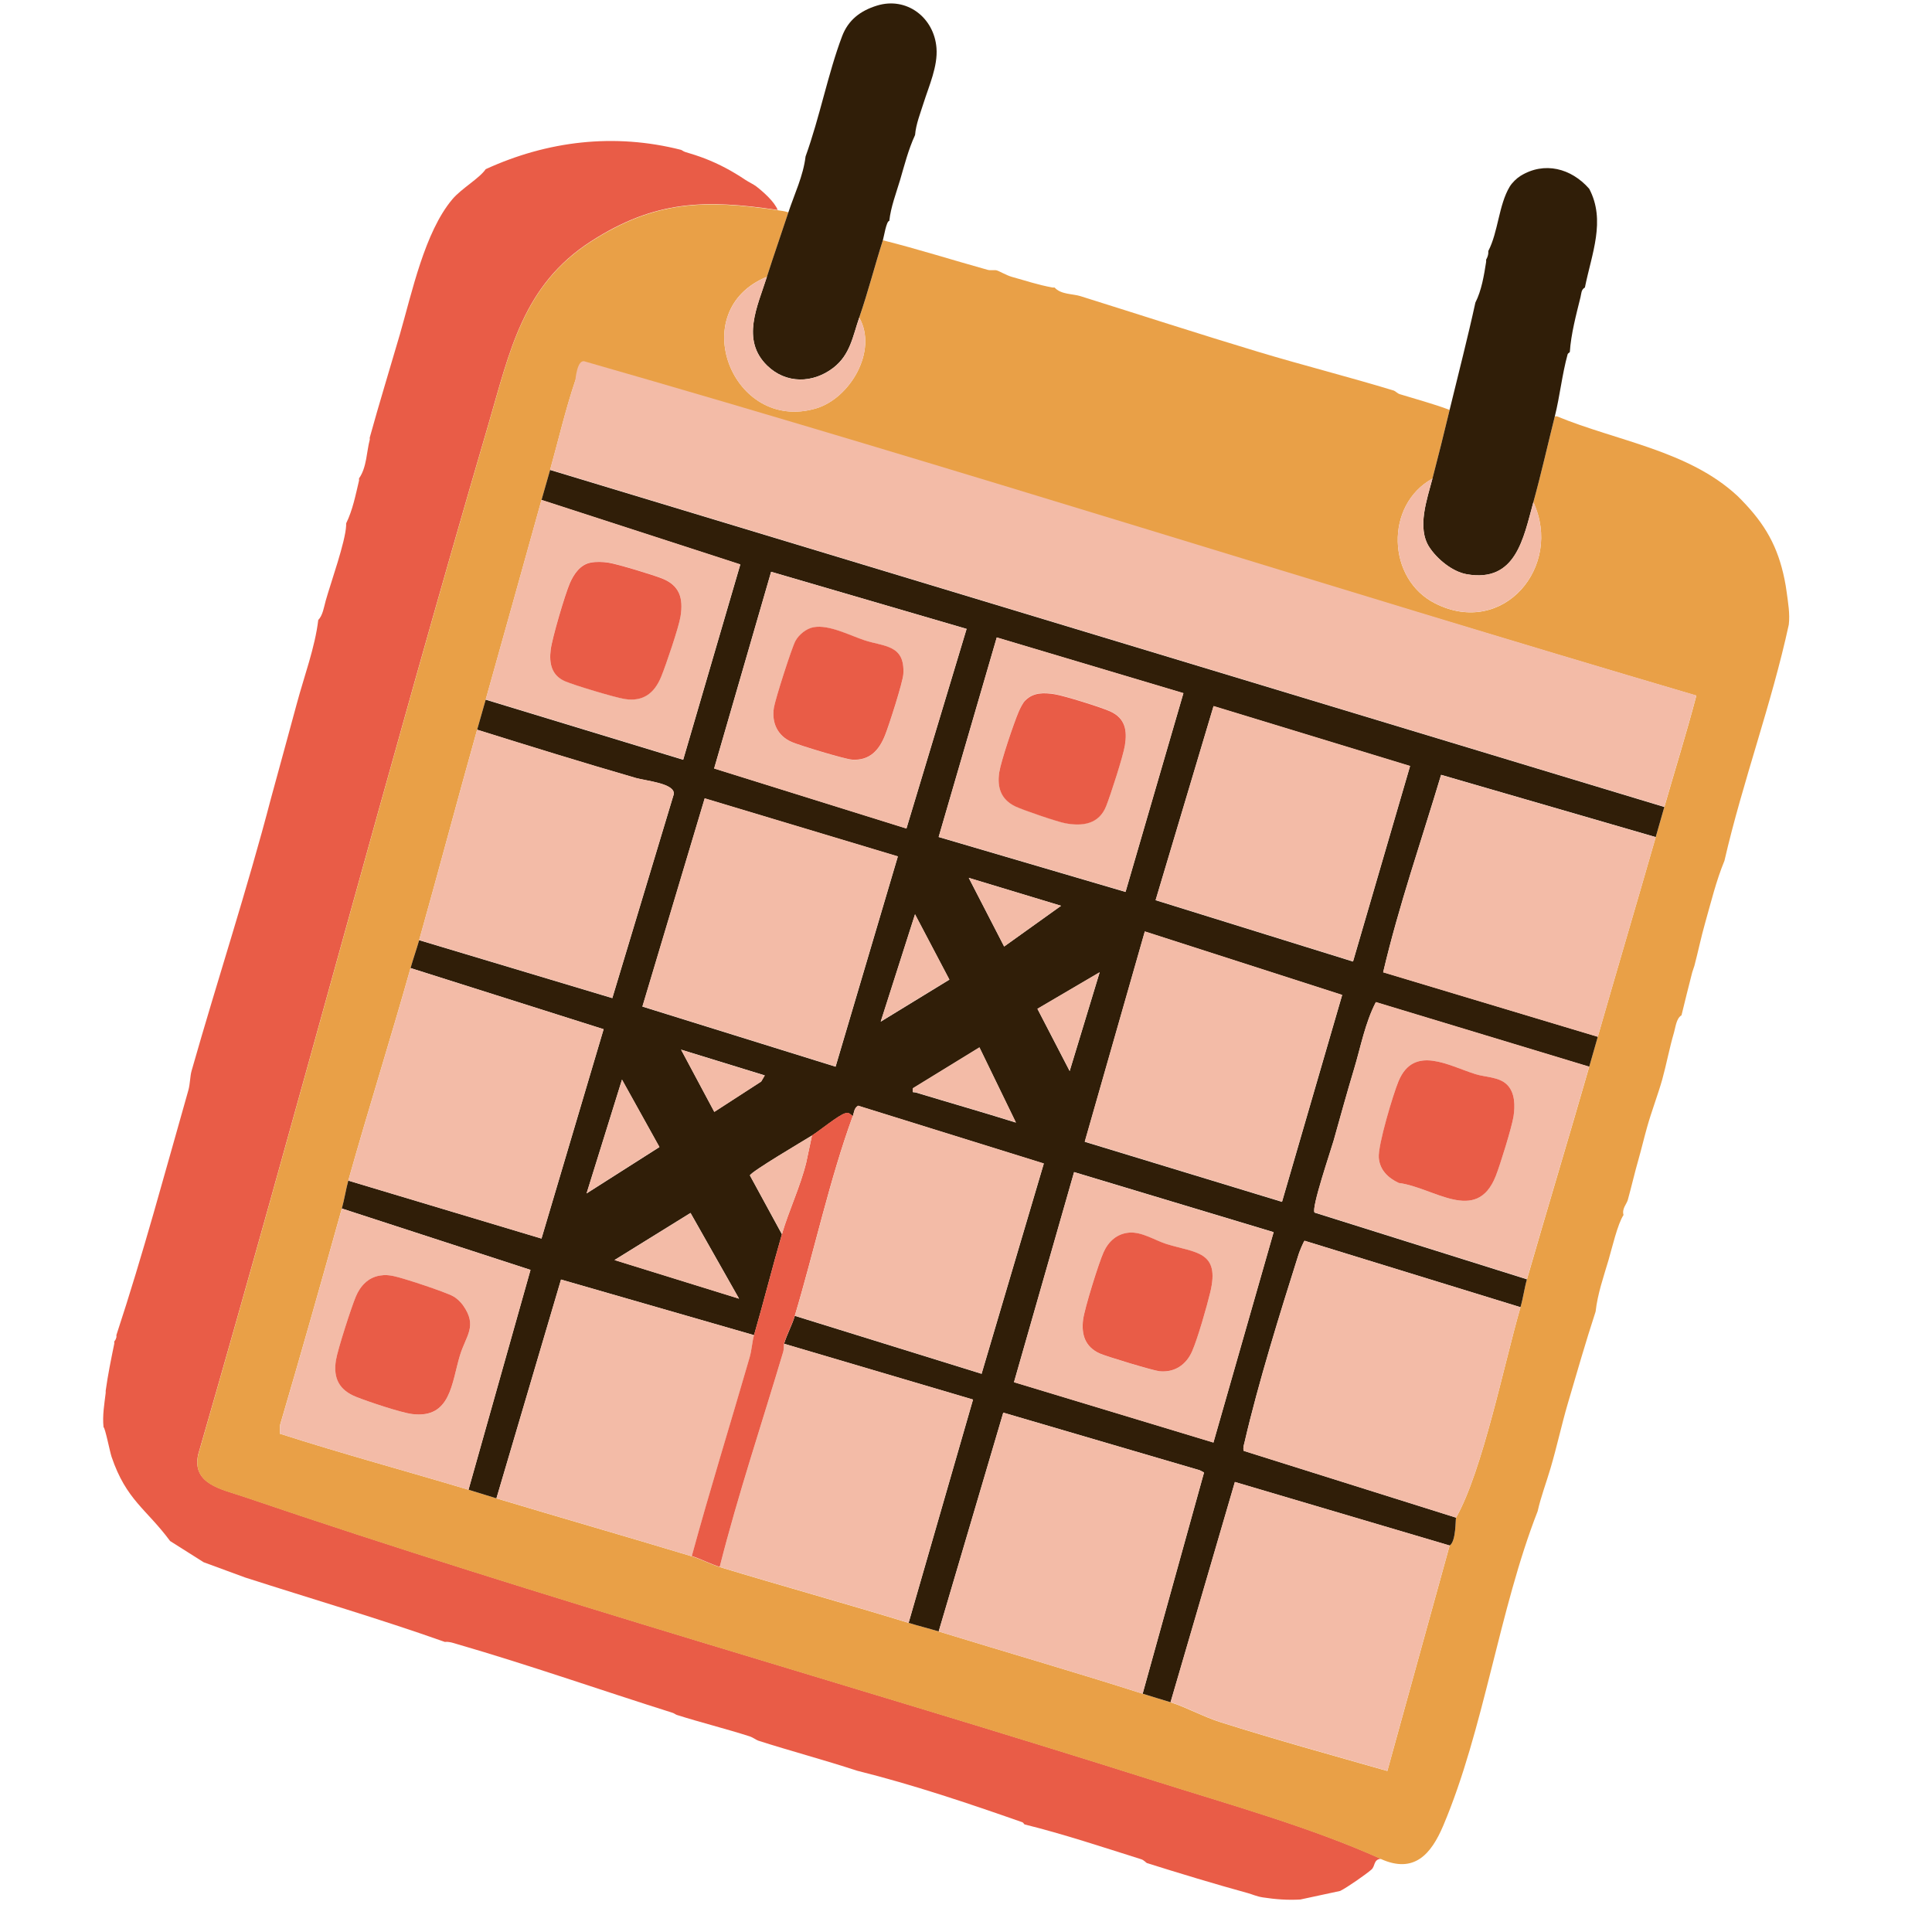 <svg xmlns="http://www.w3.org/2000/svg" width="44" height="44" viewBox="0 0 44 44" fill="none"><path d="M15.511 3.413C15.529 3.418 15.566 3.45 15.608 3.462C15.738 3.499 15.923 3.56 16.048 3.608C16.386 3.739 16.679 3.898 16.977 4.097C17.052 4.147 17.162 4.198 17.222 4.244C17.383 4.369 17.637 4.592 17.711 4.782C16.05 4.536 14.911 4.562 13.461 5.495C11.905 6.496 11.609 8.004 11.124 9.66C8.841 17.456 6.768 25.317 4.515 33.12C4.36 33.8 5.057 33.916 5.547 34.083C12.4 36.419 19.4 38.371 26.305 40.559C28.014 41.1 29.839 41.608 31.45 42.332C31.274 42.35 31.325 42.499 31.233 42.579C31.109 42.687 30.685 42.984 30.521 43.065L29.615 43.26C29.327 43.277 29.044 43.256 28.761 43.212C28.621 43.191 28.523 43.143 28.418 43.114C27.678 42.911 26.851 42.66 26.12 42.43C26.103 42.424 26.054 42.363 25.99 42.343C25.109 42.066 24.23 41.772 23.334 41.55C23.322 41.545 23.306 41.508 23.285 41.501C22.048 41.067 20.789 40.643 19.52 40.327C18.774 40.082 18.01 39.88 17.271 39.643C17.222 39.627 17.149 39.569 17.075 39.545C16.526 39.369 15.962 39.23 15.413 39.056C15.389 39.049 15.357 39.02 15.315 39.007C13.681 38.492 12.046 37.917 10.402 37.441C10.313 37.415 10.229 37.383 10.132 37.394C8.63 36.862 7.102 36.415 5.585 35.927L4.638 35.579L3.874 35.096C3.332 34.363 2.876 34.166 2.541 33.178C2.504 33.071 2.393 32.506 2.358 32.504C2.33 32.237 2.376 31.981 2.407 31.722C2.409 31.706 2.405 31.689 2.407 31.673C2.456 31.314 2.531 30.952 2.603 30.598C2.606 30.582 2.599 30.564 2.603 30.549C2.604 30.543 2.635 30.525 2.652 30.451C2.655 30.435 2.648 30.418 2.652 30.402C3.258 28.564 3.76 26.691 4.29 24.829C4.33 24.687 4.328 24.51 4.363 24.388C4.951 22.319 5.628 20.264 6.172 18.179C6.367 17.462 6.566 16.745 6.759 16.027C6.923 15.414 7.175 14.742 7.248 14.12C7.352 14.014 7.378 13.823 7.418 13.68C7.537 13.258 7.866 12.344 7.883 11.969C7.884 11.953 7.883 11.937 7.883 11.92C8.034 11.612 8.098 11.274 8.177 10.943C8.18 10.927 8.173 10.909 8.177 10.894C8.354 10.644 8.349 10.278 8.421 10.014C8.425 9.998 8.417 9.98 8.421 9.965C8.631 9.202 8.881 8.391 9.106 7.618C9.382 6.665 9.671 5.285 10.303 4.537C10.51 4.292 10.921 4.061 11.061 3.853C12.467 3.209 13.988 3.025 15.511 3.413Z" fill="#E95C47"></path><path d="M17.711 4.788C17.794 4.8 17.875 4.808 17.955 4.837C17.794 5.325 17.622 5.815 17.466 6.304C15.593 7.066 16.678 9.861 18.582 9.302C19.36 9.073 19.996 7.99 19.569 7.233C19.77 6.651 19.92 6.058 20.107 5.472C20.907 5.673 21.696 5.924 22.492 6.145C22.564 6.165 22.65 6.144 22.698 6.157C22.761 6.175 22.924 6.271 23.04 6.304C23.369 6.395 23.624 6.484 23.969 6.548C23.985 6.551 24.002 6.545 24.018 6.548C24.158 6.709 24.435 6.69 24.605 6.744C25.955 7.167 27.306 7.606 28.663 8.015C29.683 8.322 30.729 8.586 31.743 8.895C31.778 8.906 31.824 8.96 31.879 8.977C32.258 9.094 32.643 9.196 33.014 9.335C32.888 9.857 32.76 10.377 32.623 10.9C31.536 11.497 31.582 13.19 32.688 13.744C34.24 14.523 35.599 12.897 34.921 11.437C35.099 10.793 35.248 10.13 35.41 9.482H35.459C36.823 10.045 38.453 10.26 39.566 11.291L39.615 11.34C39.632 11.356 39.648 11.372 39.664 11.389C40.199 11.938 40.489 12.445 40.642 13.197C40.665 13.309 40.675 13.377 40.691 13.491C40.723 13.734 40.767 13.973 40.739 14.224C40.347 16.034 39.69 17.794 39.273 19.603C39.084 20.061 38.968 20.545 38.833 21.02C38.74 21.346 38.674 21.673 38.588 21.998C38.578 22.037 38.555 22.086 38.539 22.145C38.453 22.473 38.375 22.8 38.295 23.123C38.177 23.192 38.161 23.389 38.124 23.515C38.02 23.869 37.953 24.236 37.855 24.59C37.763 24.917 37.613 25.308 37.513 25.665C37.444 25.907 37.386 26.156 37.317 26.399C37.228 26.707 37.158 27.02 37.072 27.328C37.049 27.415 36.932 27.531 36.975 27.67C36.84 27.872 36.71 28.434 36.633 28.697C36.519 29.082 36.384 29.467 36.339 29.87C36.111 30.568 35.91 31.268 35.703 31.973C35.562 32.456 35.455 32.956 35.312 33.439C35.217 33.764 35.093 34.085 35.019 34.417C34.14 36.663 33.798 39.386 32.868 41.58C32.593 42.227 32.208 42.678 31.45 42.338C29.838 41.614 28.014 41.106 26.305 40.565C19.4 38.376 12.401 36.425 5.547 34.089C5.057 33.922 4.36 33.806 4.515 33.127C6.768 25.323 8.841 17.462 11.124 9.666C11.609 8.01 11.905 6.502 13.461 5.501C14.911 4.568 16.05 4.542 17.711 4.788ZM12.528 10.704C12.464 10.932 12.396 11.16 12.332 11.389C11.912 12.904 11.485 14.421 11.061 15.936C10.997 16.164 10.93 16.392 10.866 16.62C10.418 18.213 9.992 19.826 9.546 21.412C9.486 21.621 9.41 21.835 9.35 22.047C8.894 23.663 8.387 25.27 7.932 26.888C7.881 27.07 7.842 27.321 7.785 27.523C7.326 29.167 6.861 30.812 6.379 32.45L6.373 32.651C7.795 33.109 9.24 33.498 10.67 33.928C10.882 33.992 11.093 34.06 11.305 34.124C12.786 34.57 14.275 34.996 15.755 35.444C15.95 35.503 16.182 35.625 16.39 35.688C17.82 36.122 19.264 36.521 20.693 36.96C20.919 37.029 21.153 37.086 21.377 37.155C22.914 37.628 24.488 38.082 26.022 38.573C26.234 38.641 26.446 38.702 26.658 38.769C27.023 38.883 27.406 39.099 27.794 39.221C29.052 39.62 30.328 39.971 31.596 40.333L33.014 35.2C33.166 35.101 33.145 34.593 33.161 34.564C33.764 33.499 34.251 31.076 34.628 29.772C34.69 29.558 34.719 29.33 34.775 29.137C35.237 27.535 35.729 25.91 36.193 24.296C36.258 24.069 36.322 23.839 36.388 23.612C36.823 22.096 37.273 20.581 37.708 19.065C37.774 18.837 37.838 18.608 37.904 18.38C38.146 17.536 38.412 16.688 38.633 15.843C30.11 13.333 21.806 10.708 13.261 8.259L13.104 8.661C12.877 9.333 12.718 10.023 12.528 10.704Z" fill="#E9A047"></path><path d="M36.193 4.299C36.576 5.024 36.249 5.78 36.095 6.548C36.007 6.597 36.016 6.686 35.995 6.767C35.896 7.169 35.778 7.609 35.752 8.015C35.749 8.028 35.708 8.047 35.703 8.064C35.574 8.53 35.527 9.015 35.41 9.482C35.248 10.13 35.099 10.794 34.921 11.438C34.694 12.259 34.526 13.276 33.403 13.078C33.077 13.021 32.73 12.734 32.552 12.462C32.263 12.02 32.502 11.367 32.623 10.9C32.76 10.377 32.888 9.858 33.014 9.335C33.213 8.515 33.428 7.686 33.601 6.891C33.742 6.615 33.798 6.268 33.846 5.962C33.848 5.946 33.844 5.929 33.846 5.913C33.846 5.905 33.885 5.862 33.895 5.766C33.896 5.75 33.893 5.733 33.895 5.717C34.122 5.28 34.131 4.67 34.383 4.25C34.437 4.161 34.541 4.06 34.628 4.006C35.173 3.67 35.785 3.833 36.193 4.299Z" fill="#301E08"></path><path d="M21.035 2.342C20.961 2.579 20.86 2.826 20.84 3.075C20.686 3.41 20.601 3.751 20.498 4.102C20.407 4.407 20.288 4.712 20.253 5.031C20.186 5.03 20.129 5.402 20.107 5.471C19.92 6.057 19.77 6.65 19.569 7.231C19.42 7.661 19.365 8.077 18.978 8.376C18.514 8.733 17.902 8.745 17.472 8.326C16.869 7.739 17.252 6.976 17.466 6.302C17.622 5.813 17.794 5.324 17.955 4.835C18.093 4.418 18.293 4.009 18.346 3.564C18.669 2.671 18.859 1.668 19.178 0.826C19.318 0.456 19.593 0.245 19.971 0.128C20.649 -0.082 21.275 0.4 21.328 1.095C21.36 1.508 21.158 1.954 21.035 2.342Z" fill="#301E08"></path><path d="M12.528 10.703L37.904 18.379C37.838 18.607 37.774 18.836 37.708 19.064L32.82 17.646C32.373 19.141 31.857 20.622 31.501 22.142L36.389 23.611C36.323 23.838 36.258 24.068 36.193 24.296L31.334 22.825C31.087 23.305 30.993 23.832 30.839 24.344C30.674 24.892 30.527 25.43 30.372 25.98C30.311 26.198 29.858 27.523 29.939 27.617L34.775 29.136C34.719 29.329 34.69 29.557 34.628 29.771L29.713 28.258C29.695 28.255 29.592 28.512 29.577 28.559C29.155 29.895 28.655 31.497 28.343 32.85C28.328 32.913 28.304 32.977 28.326 33.043L33.161 34.564C33.145 34.592 33.166 35.101 33.015 35.199L28.124 33.752L26.659 38.768C26.447 38.702 26.235 38.641 26.023 38.573L27.421 33.535L27.323 33.484L22.849 32.172L21.378 37.155C21.153 37.087 20.919 37.029 20.693 36.96L22.16 31.875L17.857 30.604C17.922 30.389 18.038 30.181 18.102 29.968L22.355 31.288L23.772 26.5L19.543 25.183C19.45 25.237 19.452 25.338 19.422 25.421C19.352 25.371 19.339 25.329 19.243 25.358C19.088 25.405 18.67 25.751 18.493 25.861C18.316 25.971 17.099 26.687 17.079 26.77L17.808 28.11C17.588 28.869 17.39 29.658 17.173 30.408L12.777 29.141L11.306 34.124C11.094 34.06 10.882 33.992 10.67 33.928L12.082 28.921L7.785 27.523C7.842 27.321 7.881 27.07 7.932 26.888L12.332 28.208L13.747 23.44L9.35 22.047C9.41 21.835 9.486 21.621 9.546 21.412L13.945 22.732L15.345 18.087C15.376 17.842 14.709 17.785 14.484 17.72C13.273 17.37 12.068 16.996 10.866 16.62C10.93 16.392 10.997 16.163 11.061 15.935L15.559 17.304L16.86 12.857L12.332 11.388C12.396 11.159 12.464 10.931 12.528 10.703ZM22.013 14.322L17.562 13.022L16.264 17.501L20.644 18.868L22.014 14.322H22.013ZM26.952 15.788L22.7 14.519L21.377 19.063L25.633 20.314L26.951 15.788H26.952ZM30.814 21.9L32.113 17.448L27.638 16.083L26.318 20.502L30.813 21.899L30.814 21.9ZM20.448 19.506L16.049 18.184L14.631 22.925L19.03 24.294L20.448 19.506H20.448ZM24.165 20.629L22.063 19.993L22.869 21.556L24.165 20.629ZM20.058 23.268L21.622 22.311L20.839 20.824L20.058 23.268ZM29.197 27.372L30.567 22.661L26.073 21.215L24.705 26.004L29.197 27.372L29.197 27.372ZM25.044 22.144L23.627 22.976L24.361 24.393L25.044 22.144ZM23.137 25.567L22.306 23.855L20.791 24.785C20.776 24.914 20.794 24.862 20.862 24.883C21.62 25.113 22.383 25.33 23.137 25.567ZM17.417 24.491L15.511 23.905L16.268 25.322L17.336 24.63L17.417 24.491H17.417ZM13.359 27.18L15.018 26.124L14.165 24.589L13.359 27.18ZM29.006 28.061L24.462 26.693L23.093 31.478L27.635 32.852L29.006 28.061H29.006ZM16.831 29.576L15.726 27.624L13.995 28.696L16.831 29.576Z" fill="#301E08"></path><path d="M12.528 10.698C12.718 10.017 12.877 9.326 13.104 8.656C13.104 8.656 13.141 8.186 13.31 8.229C21.855 10.678 30.11 13.327 38.633 15.838C38.413 16.682 38.146 17.53 37.904 18.375L12.528 10.698Z" fill="#F3BBA7"></path><path d="M33.014 35.197L31.596 40.331C30.328 39.968 29.052 39.617 27.794 39.219C27.406 39.096 27.023 38.88 26.658 38.766L28.123 33.75L33.014 35.197H33.014Z" fill="#F3BBA7"></path><path d="M34.628 29.772C34.251 31.075 33.764 33.499 33.161 34.563L28.325 33.043C28.303 32.977 28.328 32.913 28.343 32.85C28.655 31.497 29.154 29.894 29.577 28.558C29.591 28.512 29.695 28.254 29.713 28.258L34.628 29.771V29.772Z" fill="#F3BBA7"></path><path d="M26.023 38.573C24.488 38.082 22.915 37.628 21.378 37.155L22.849 32.172L27.323 33.484L27.421 33.535L26.023 38.572L26.023 38.573Z" fill="#F3BBA7"></path><path d="M17.173 30.407C17.131 30.551 17.12 30.753 17.072 30.918C16.636 32.427 16.168 33.928 15.755 35.444C14.276 34.995 12.786 34.569 11.306 34.123L12.777 29.141L17.173 30.407Z" fill="#F3BBA7"></path><path d="M37.708 19.066C37.273 20.583 36.823 22.097 36.388 23.613L31.5 22.145C31.857 20.625 32.372 19.143 32.82 17.648L37.708 19.066H37.708Z" fill="#F3BBA7"></path><path d="M17.857 30.602L22.16 31.873L20.693 36.958C19.264 36.519 17.821 36.12 16.391 35.687C16.809 34.037 17.35 32.426 17.835 30.798C17.856 30.726 17.844 30.648 17.857 30.602Z" fill="#F3BBA7"></path><path d="M10.866 16.617C12.068 16.993 13.274 17.367 14.484 17.717C14.709 17.782 15.376 17.838 15.345 18.085L13.945 22.729L9.546 21.409C9.992 19.824 10.418 18.211 10.866 16.618V16.617Z" fill="#F3BBA7"></path><path d="M9.35 22.047L13.747 23.439L12.332 28.207L7.932 26.887C8.387 25.269 8.894 23.663 9.35 22.047Z" fill="#F3BBA7"></path><path d="M36.193 24.291C35.73 25.905 35.237 27.53 34.775 29.131L29.938 27.612C29.857 27.519 30.31 26.194 30.372 25.975C30.526 25.426 30.674 24.887 30.839 24.34C30.993 23.828 31.087 23.301 31.334 22.82L36.193 24.291ZM34.318 24.699C34.135 24.522 33.827 24.534 33.601 24.463C32.986 24.268 32.201 23.79 31.851 24.619C31.73 24.906 31.378 26.101 31.401 26.369C31.424 26.65 31.612 26.827 31.856 26.941C32.653 27.042 33.625 27.893 34.064 26.784C34.163 26.533 34.43 25.678 34.469 25.429C34.508 25.18 34.505 24.879 34.317 24.699L34.318 24.699Z" fill="#F3BBA7"></path><path d="M7.785 27.523L12.082 28.921L10.67 33.928C9.241 33.498 7.795 33.109 6.374 32.651L6.38 32.45C6.861 30.812 7.326 29.167 7.786 27.523H7.785ZM8.653 29.05C8.381 29.093 8.208 29.284 8.104 29.529C8.001 29.773 7.688 30.745 7.651 30.982C7.586 31.401 7.734 31.663 8.115 31.815C8.377 31.919 9.131 32.172 9.388 32.205C10.269 32.315 10.285 31.496 10.474 30.872C10.612 30.416 10.883 30.201 10.545 29.727C10.488 29.646 10.401 29.566 10.314 29.518C10.138 29.423 9.168 29.1 8.962 29.062C8.842 29.039 8.777 29.031 8.654 29.051L8.653 29.05Z" fill="#F3BBA7"></path><path d="M12.332 11.383L16.86 12.852L15.559 17.299L11.061 15.93C11.485 14.416 11.912 12.899 12.332 11.383V11.383ZM13.444 12.812C13.213 12.86 13.067 13.073 12.979 13.276C12.868 13.531 12.575 14.527 12.541 14.793C12.502 15.106 12.559 15.382 12.87 15.514C13.082 15.604 14.007 15.883 14.227 15.918C14.65 15.984 14.905 15.782 15.06 15.405C15.164 15.151 15.461 14.279 15.499 14.036C15.565 13.618 15.478 13.327 15.07 13.168C14.856 13.085 14.073 12.847 13.861 12.812C13.73 12.791 13.572 12.786 13.443 12.812H13.444Z" fill="#F3BBA7"></path><path d="M19.422 25.416C18.898 26.848 18.542 28.493 18.102 29.963C18.038 30.176 17.922 30.384 17.857 30.599C17.844 30.645 17.857 30.723 17.835 30.795C17.35 32.423 16.809 34.035 16.391 35.684C16.182 35.621 15.951 35.498 15.755 35.439C16.168 33.924 16.636 32.422 17.072 30.914C17.12 30.749 17.131 30.547 17.173 30.403C17.39 29.653 17.588 28.863 17.808 28.105C17.962 27.574 18.224 27.03 18.36 26.48L18.493 25.856C18.669 25.747 19.088 25.4 19.243 25.353C19.34 25.324 19.352 25.366 19.422 25.416Z" fill="#E95C47"></path><path d="M32.623 10.898C32.501 11.365 32.263 12.018 32.552 12.461C32.73 12.733 33.077 13.019 33.403 13.077C34.526 13.274 34.695 12.257 34.921 11.436C35.599 12.895 34.24 14.521 32.688 13.743C31.582 13.189 31.536 11.496 32.623 10.898Z" fill="#F3BBA7"></path><path d="M17.466 6.305C17.252 6.979 16.869 7.741 17.472 8.328C17.902 8.747 18.514 8.735 18.978 8.378C19.365 8.08 19.42 7.663 19.569 7.234C19.996 7.991 19.36 9.075 18.582 9.303C16.678 9.862 15.593 7.067 17.466 6.305Z" fill="#F3BBA7"></path><path d="M29.197 27.368L24.704 25.999L26.072 21.211L30.567 22.657L29.197 27.368Z" fill="#F3BBA7"></path><path d="M20.448 19.502L19.029 24.29L14.63 22.921L16.049 18.18L20.448 19.502Z" fill="#F3BBA7"></path><path d="M19.422 25.418C19.452 25.335 19.45 25.233 19.543 25.18L23.772 26.496L22.355 31.285L18.102 29.965C18.543 28.495 18.898 26.849 19.422 25.418Z" fill="#F3BBA7"></path><path d="M30.814 21.895L26.319 20.498L27.638 16.078L32.114 17.443L30.814 21.895Z" fill="#F3BBA7"></path><path d="M29.006 28.063L27.635 32.854L23.093 31.48L24.461 26.695L29.005 28.063H29.006ZM25.719 28.073C25.439 28.094 25.246 28.27 25.133 28.518C25.02 28.765 24.698 29.802 24.666 30.055C24.623 30.398 24.715 30.675 25.044 30.825C25.189 30.891 26.262 31.216 26.404 31.23C26.749 31.265 27.013 31.084 27.148 30.777C27.275 30.488 27.485 29.758 27.563 29.432C27.791 28.486 27.222 28.538 26.561 28.331C26.3 28.249 26.006 28.051 25.718 28.073L25.719 28.073Z" fill="#F3BBA7"></path><path d="M22.013 14.323L20.643 18.87L16.264 17.503L17.562 13.023L22.013 14.323H22.013ZM18.529 14.286C18.364 14.316 18.192 14.456 18.114 14.603C18.027 14.766 17.655 15.928 17.625 16.119C17.57 16.468 17.71 16.764 18.039 16.904C18.22 16.981 19.237 17.29 19.405 17.302C19.807 17.331 20.024 17.084 20.158 16.745C20.244 16.527 20.563 15.54 20.573 15.352C20.612 14.676 20.133 14.733 19.679 14.58C19.339 14.466 18.875 14.223 18.53 14.286H18.529Z" fill="#F3BBA7"></path><path d="M26.952 15.784L25.634 20.31L21.378 19.06L22.701 14.516L26.952 15.784H26.952ZM23.35 15.948C23.294 16.005 23.231 16.134 23.198 16.211C23.087 16.47 22.799 17.323 22.759 17.581C22.704 17.931 22.799 18.207 23.127 18.363C23.296 18.443 24.082 18.712 24.26 18.745C24.663 18.82 25.032 18.762 25.193 18.354C25.294 18.101 25.58 17.217 25.62 16.971C25.675 16.63 25.626 16.356 25.29 16.2C25.089 16.106 24.241 15.842 24.021 15.807C23.777 15.768 23.536 15.761 23.351 15.948L23.35 15.948Z" fill="#F3BBA7"></path><path d="M16.831 29.577L13.995 28.698L15.726 27.625L16.831 29.577Z" fill="#F3BBA7"></path><path d="M13.359 27.177L14.166 24.586L15.018 26.121L13.359 27.177Z" fill="#F3BBA7"></path><path d="M23.137 25.563C22.383 25.326 21.62 25.109 20.862 24.879C20.794 24.858 20.776 24.91 20.791 24.782L22.306 23.852L23.137 25.563Z" fill="#F3BBA7"></path><path d="M20.058 23.264L20.839 20.82L21.621 22.308L20.058 23.264Z" fill="#F3BBA7"></path><path d="M17.809 28.108L17.079 26.769C17.099 26.686 18.315 25.97 18.493 25.859L18.36 26.484C18.225 27.034 17.963 27.578 17.809 28.108Z" fill="#F3BBA7"></path><path d="M24.165 20.628L22.869 21.556L22.063 19.992L24.165 20.628Z" fill="#F3BBA7"></path><path d="M25.044 22.141L24.361 24.39L23.627 22.973L25.044 22.141Z" fill="#F3BBA7"></path><path d="M17.417 24.494L17.336 24.632L16.268 25.323L15.511 23.906L17.417 24.494Z" fill="#F3BBA7"></path><path d="M34.318 24.699C34.505 24.879 34.508 25.186 34.469 25.429C34.431 25.672 34.164 26.533 34.065 26.783C33.626 27.893 32.654 27.042 31.856 26.941C31.613 26.827 31.425 26.649 31.401 26.368C31.377 26.087 31.731 24.906 31.852 24.619C32.201 23.79 32.987 24.269 33.601 24.462C33.827 24.534 34.136 24.522 34.318 24.699L34.318 24.699Z" fill="#E95C47"></path><path d="M8.653 29.05C8.777 29.031 8.842 29.038 8.961 29.061C9.168 29.1 10.138 29.422 10.313 29.518C10.401 29.565 10.487 29.646 10.544 29.726C10.883 30.201 10.611 30.416 10.474 30.871C10.284 31.495 10.268 32.314 9.387 32.204C9.13 32.172 8.376 31.919 8.114 31.814C7.733 31.662 7.585 31.4 7.65 30.982C7.687 30.744 8.003 29.766 8.104 29.528C8.204 29.29 8.38 29.093 8.653 29.05L8.653 29.05Z" fill="#E95C47"></path><path d="M13.444 12.815C13.573 12.788 13.731 12.794 13.861 12.815C14.074 12.849 14.856 13.088 15.07 13.171C15.478 13.33 15.565 13.621 15.499 14.038C15.461 14.282 15.164 15.154 15.06 15.408C14.906 15.785 14.65 15.987 14.227 15.92C14.007 15.886 13.082 15.607 12.871 15.517C12.56 15.384 12.503 15.108 12.542 14.796C12.575 14.529 12.869 13.533 12.98 13.278C13.068 13.076 13.213 12.862 13.444 12.815H13.444Z" fill="#E95C47"></path><path d="M25.719 28.072C26.006 28.05 26.301 28.247 26.562 28.33C27.223 28.537 27.792 28.485 27.563 29.431C27.485 29.757 27.276 30.487 27.149 30.776C27.014 31.083 26.749 31.264 26.404 31.229C26.263 31.214 25.19 30.89 25.045 30.824C24.715 30.674 24.624 30.397 24.667 30.054C24.699 29.801 25.023 28.76 25.134 28.517C25.244 28.273 25.439 28.093 25.72 28.072L25.719 28.072Z" fill="#E95C47"></path><path d="M18.529 14.284C18.875 14.221 19.339 14.463 19.678 14.578C20.133 14.731 20.612 14.674 20.573 15.35C20.562 15.538 20.244 16.525 20.157 16.742C20.023 17.082 19.807 17.328 19.404 17.3C19.236 17.288 18.22 16.979 18.039 16.902C17.71 16.762 17.57 16.465 17.625 16.117C17.655 15.926 18.027 14.764 18.113 14.601C18.191 14.454 18.364 14.313 18.529 14.284H18.529Z" fill="#E95C47"></path><path d="M23.35 15.953C23.536 15.765 23.777 15.773 24.02 15.811C24.24 15.846 25.088 16.11 25.29 16.204C25.626 16.36 25.674 16.634 25.619 16.975C25.58 17.221 25.293 18.105 25.193 18.358C25.031 18.767 24.662 18.825 24.259 18.749C24.081 18.716 23.295 18.448 23.126 18.367C22.799 18.211 22.703 17.936 22.758 17.585C22.799 17.326 23.087 16.474 23.197 16.216C23.23 16.138 23.293 16.009 23.35 15.952L23.35 15.953Z" fill="#E95C47"></path></svg>